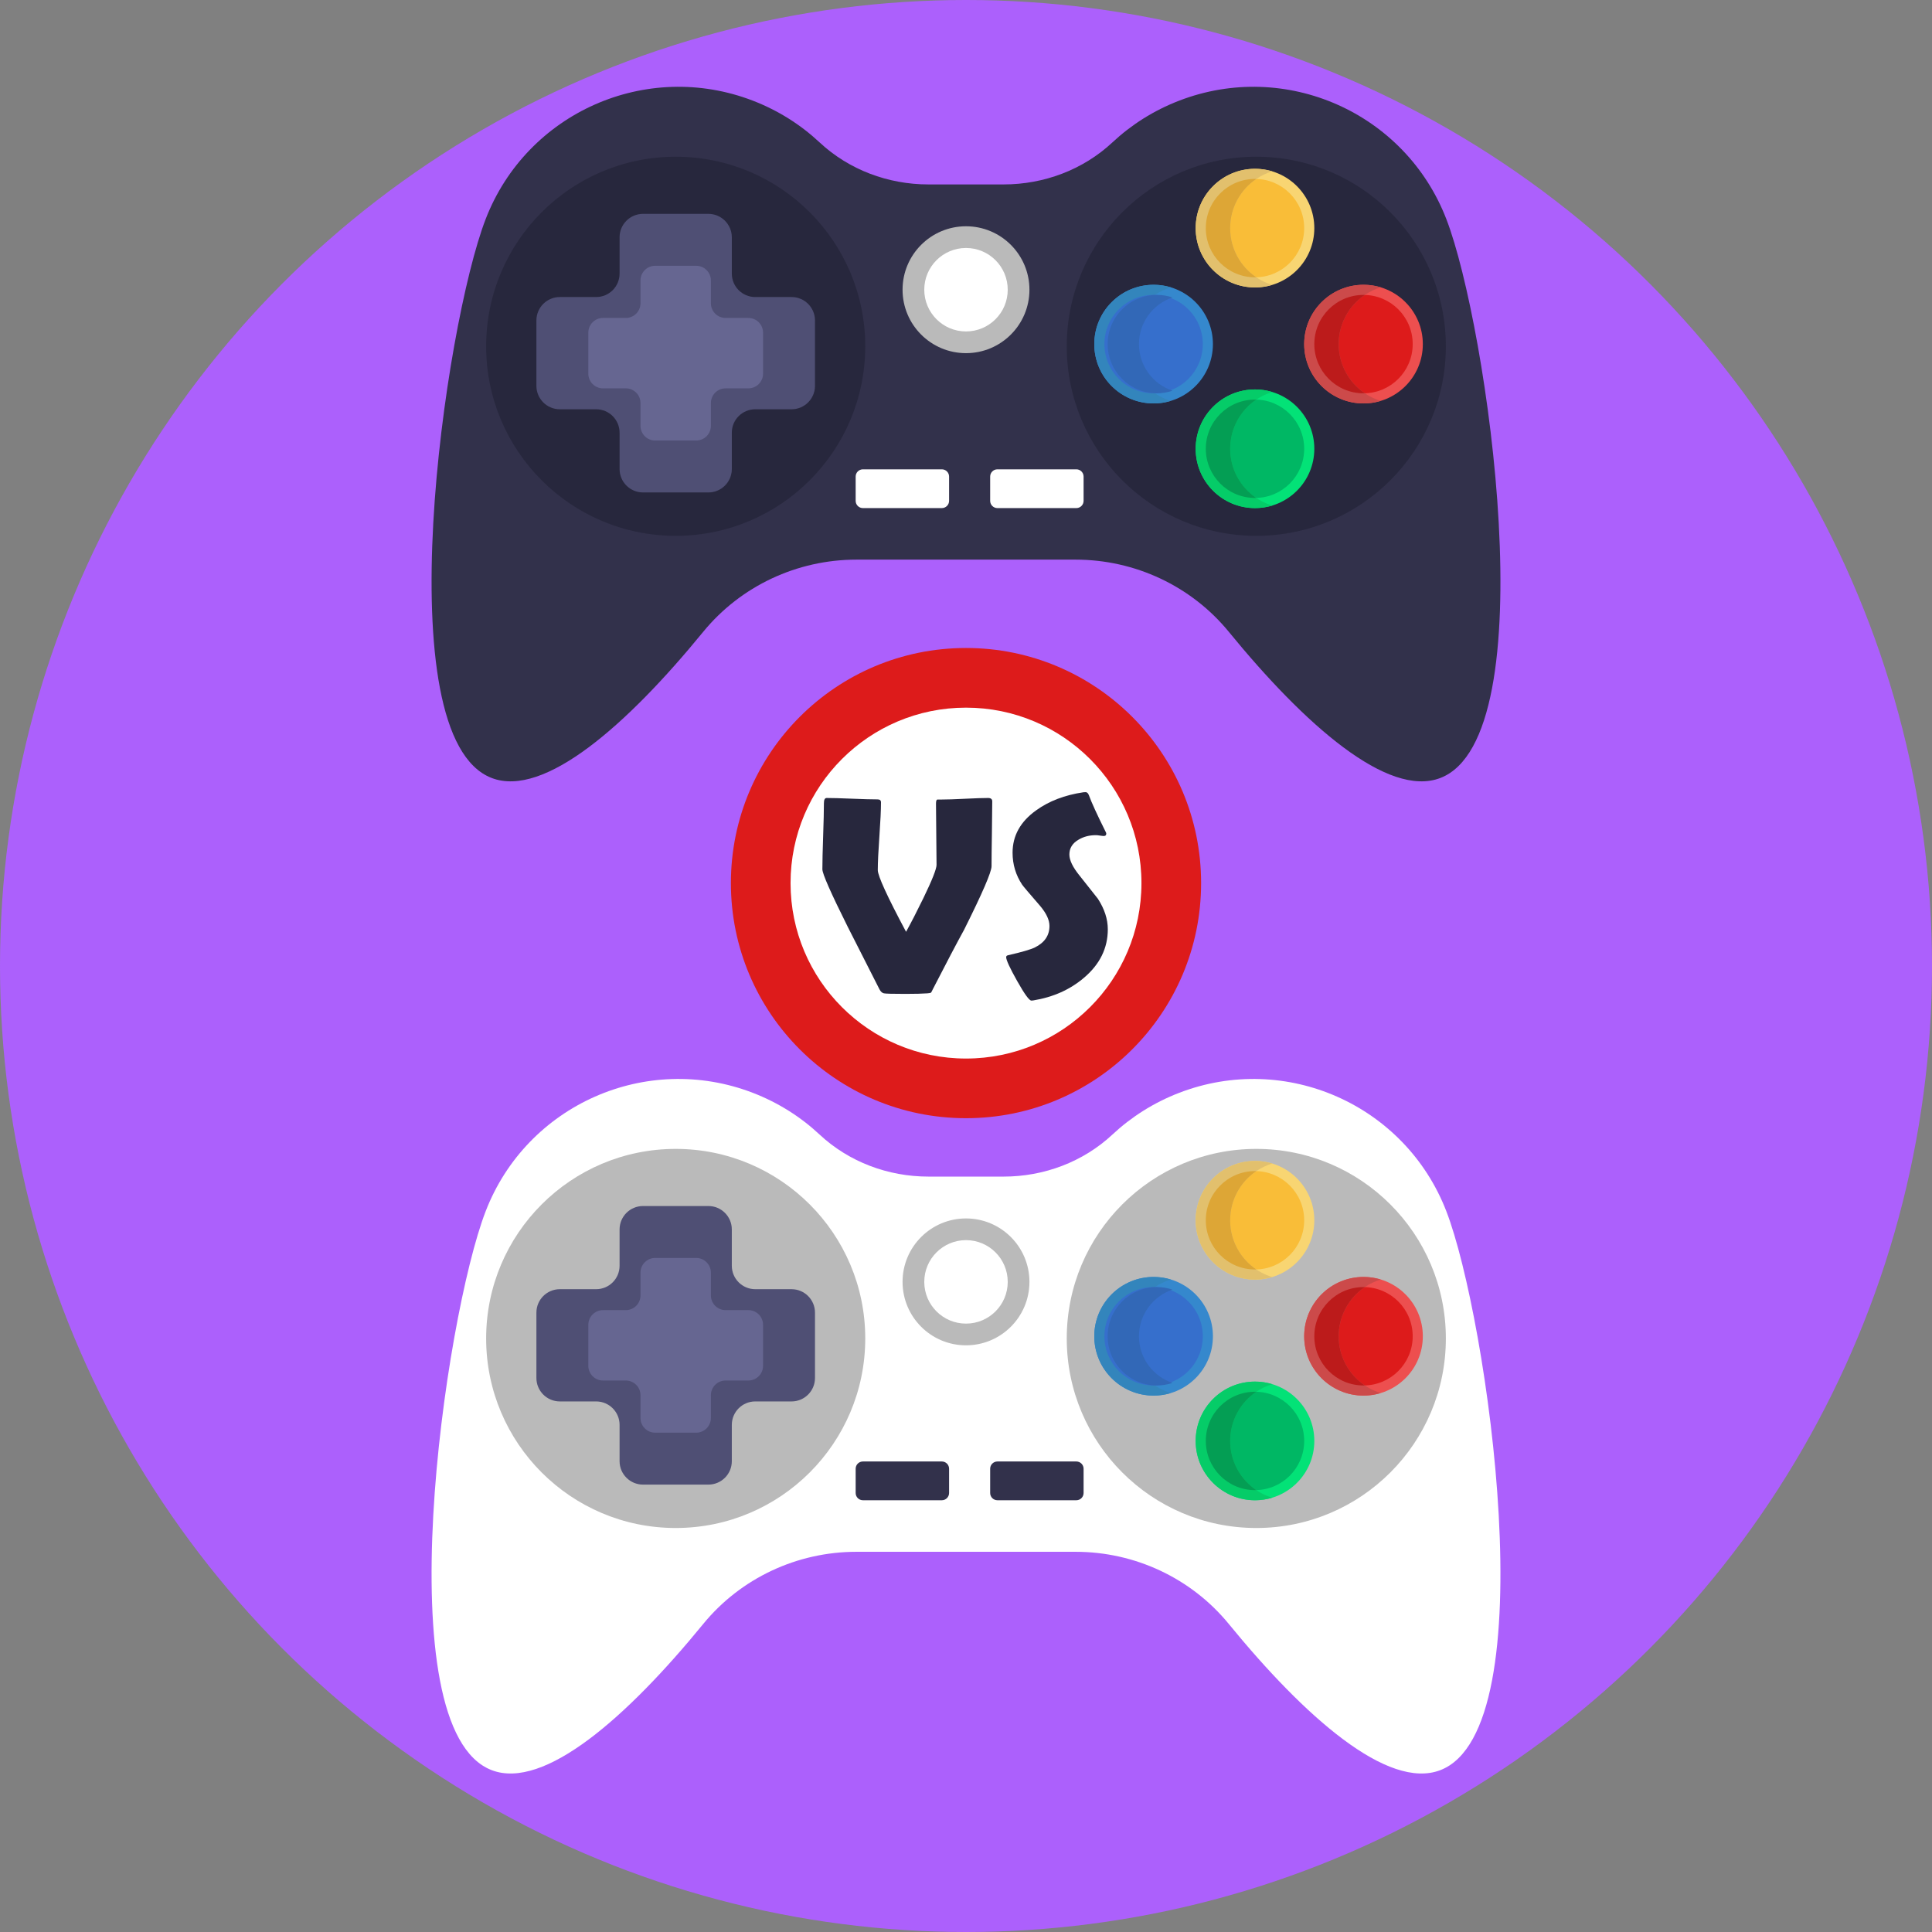 <?xml version="1.0" encoding="iso-8859-1"?>
<!-- Generator: Adobe Illustrator 22.0.1, SVG Export Plug-In . SVG Version: 6.00 Build 0)  -->
<svg version="1.1" xmlns="http://www.w3.org/2000/svg" xmlns:xlink="http://www.w3.org/1999/xlink" x="0px" y="0px"
	 viewBox="0 0 512 512" style="enable-background:new 0 0 512 512;" xml:space="preserve">
<rect x="0" y="0" width="512" height="512" fill="#808080" stroke="none"/>
<g id="BULINE">
	<circle id="XMLID_1443_" style="fill:#AC60FC;" cx="256" cy="256" r="256"/>
</g>
<g id="Icons">
	<g id="XMLID_134_">
		<g id="XMLID_1040_">
			<path id="XMLID_1066_" style="fill:#32314B;" d="M383.303,58.081c-10.892-28.231-42.608-42.286-70.838-31.394
				c-6.743,2.602-12.676,6.393-17.653,11.04c-7.796,7.279-18.176,11.149-28.842,11.149H246.03c-10.666,0-21.046-3.87-28.842-11.149
				c-4.977-4.647-10.91-8.438-17.653-11.04c-28.231-10.892-59.946,3.163-70.838,31.394c-10.892,28.231-26.642,137.195,1.588,148.087
				c13.936,5.377,35.981-14.15,56.046-38.699c9.952-12.177,24.909-19.162,40.636-19.162h58.067c15.727,0,30.683,6.985,40.636,19.162
				c20.065,24.549,42.11,44.076,56.046,38.699C409.946,195.276,394.196,86.312,383.303,58.081z"/>
			<circle id="XMLID_1065_" style="fill:#27273D;" cx="179.067" cy="91.768" r="50.233"/>
			<circle id="XMLID_1064_" style="fill:#27273D;" cx="332.934" cy="91.768" r="50.233"/>
			<circle id="XMLID_1063_" style="fill:#BABABA;" cx="256" cy="76.777" r="16.812"/>
			<circle id="XMLID_1062_" style="fill:#FFFFFF;" cx="256" cy="76.777" r="11.06"/>
			<path id="XMLID_1061_" style="fill:#4F4F74;" d="M209.771,78.717h-9.623c-3.429,0-6.209-2.78-6.209-6.209v-9.623
				c0-3.429-2.78-6.209-6.209-6.209h-17.327c-3.429,0-6.209,2.78-6.209,6.209v9.623c0,3.429-2.78,6.209-6.209,6.209h-9.623
				c-3.429,0-6.209,2.78-6.209,6.209v17.327c0,3.429,2.78,6.209,6.209,6.209h9.623c3.429,0,6.209,2.78,6.209,6.209v9.623
				c0,3.429,2.78,6.209,6.209,6.209h17.327c3.429,0,6.209-2.78,6.209-6.209v-9.623c0-3.429,2.78-6.209,6.209-6.209h9.623
				c3.429,0,6.209-2.78,6.209-6.209V84.925C215.98,81.496,213.2,78.717,209.771,78.717z"/>
			<path id="XMLID_1060_" style="fill:#666691;" d="M198.324,84.261h-6.036c-2.151,0-3.894-1.743-3.894-3.894v-6.036
				c0-2.151-1.743-3.894-3.894-3.894h-10.868c-2.151,0-3.894,1.743-3.894,3.894v6.036c0,2.151-1.743,3.894-3.894,3.894h-6.036
				c-2.151,0-3.894,1.743-3.894,3.894v10.868c0,2.151,1.743,3.894,3.894,3.894h6.036c2.151,0,3.894,1.743,3.894,3.894v6.036
				c0,2.151,1.743,3.894,3.894,3.894h10.868c2.151,0,3.894-1.743,3.894-3.894v-6.036c0-2.151,1.743-3.894,3.894-3.894h6.036
				c2.151,0,3.894-1.743,3.894-3.894V88.155C202.218,86.005,200.475,84.261,198.324,84.261z"/>
			<circle id="XMLID_1059_" style="fill:#F8D572;" cx="332.587" cy="60.454" r="15.721"/>
			<circle id="XMLID_1058_" style="fill:#F9BD38;" cx="332.587" cy="60.454" r="13.037"/>
			<path id="XMLID_1057_" style="fill:#E2C06D;" d="M326.005,60.454c0,5.426,2.747,10.209,6.929,13.033
				c0.429,0.291,0.874,0.562,1.334,0.809c0.913,0.493,1.879,0.897,2.889,1.202c-1.446,0.441-2.981,0.677-4.57,0.677
				c-8.683,0-15.721-7.038-15.721-15.721c0-0.136,0.002-0.27,0.006-0.406c0.002-0.088,0.004-0.178,0.01-0.266
				c0-0.013,0-0.027,0.002-0.042c0.002-0.059,0.006-0.121,0.01-0.18c0.462-8.267,7.314-14.825,15.694-14.825
				c1.589,0,3.125,0.236,4.57,0.677c-1.518,0.458-2.939,1.143-4.223,2.011C328.752,50.245,326.005,55.028,326.005,60.454z"/>
			<path id="XMLID_1056_" style="fill:#DDA636;" d="M332.934,73.487c-0.115,0.002-0.232,0.004-0.347,0.004
				c-7.199,0-13.037-5.836-13.037-13.037c0-7.199,5.838-13.037,13.037-13.037c0.115,0,0.232,0.002,0.347,0.004
				c-4.181,2.824-6.929,7.607-6.929,13.033S328.752,70.663,332.934,73.487z"/>
			<g id="XMLID_1051_">
				<circle id="XMLID_1055_" style="fill:#3588CD;" cx="305.716" cy="91.192" r="15.721"/>
				<path id="XMLID_1054_" style="fill:#3385BC;" d="M299.134,91.192c0,5.426,2.747,10.209,6.929,13.033
					c0.429,0.291,0.874,0.562,1.334,0.809c0.913,0.493,1.879,0.897,2.889,1.202c-1.446,0.441-2.981,0.677-4.571,0.677
					c-8.683,0-15.721-7.038-15.721-15.721c0-0.136,0.002-0.27,0.006-0.406c0.002-0.088,0.004-0.178,0.01-0.266
					c0-0.013,0-0.027,0.002-0.042c0.002-0.059,0.006-0.121,0.01-0.18c0.462-8.267,7.314-14.825,15.694-14.825
					c1.589,0,3.125,0.236,4.571,0.677c-1.518,0.458-2.939,1.143-4.224,2.011C301.881,80.983,299.134,85.767,299.134,91.192z"/>
				<circle id="XMLID_1053_" style="fill:#366FCC;" cx="305.716" cy="91.192" r="13.037"/>
				<path id="XMLID_1052_" style="fill:#3268B7;" d="M310.726,103.548c-1.3,0.442-2.696,0.679-4.149,0.679
					c-7.197,0-13.037-5.833-13.037-13.037c0-7.197,5.84-13.037,13.037-13.037c1.454,0,2.849,0.237,4.149,0.679
					c-5.167,1.729-8.888,6.615-8.888,12.358C301.839,96.94,305.559,101.819,310.726,103.548z"/>
			</g>
			<circle id="XMLID_1050_" style="fill:#ED4F4F;" cx="361.344" cy="91.192" r="15.721"/>
			<circle id="XMLID_1049_" style="fill:#DD1B1B;" cx="361.344" cy="91.192" r="13.037"/>
			<path id="XMLID_1048_" style="fill:#CC4A4A;" d="M354.762,91.192c0,5.426,2.747,10.209,6.929,13.033
				c0.429,0.291,0.874,0.562,1.334,0.809c0.913,0.493,1.879,0.897,2.889,1.202c-1.446,0.441-2.981,0.677-4.57,0.677
				c-8.683,0-15.721-7.038-15.721-15.721c0-0.136,0.002-0.27,0.006-0.406c0.002-0.088,0.004-0.178,0.01-0.266
				c0-0.013,0-0.027,0.002-0.042c0.002-0.059,0.006-0.121,0.01-0.18c0.462-8.267,7.314-14.825,15.694-14.825
				c1.589,0,3.125,0.236,4.57,0.677c-1.518,0.458-2.939,1.143-4.223,2.011C357.51,80.983,354.762,85.767,354.762,91.192z"/>
			<path id="XMLID_1047_" style="fill:#BC1B1B;" d="M361.691,104.225c-0.115,0.002-0.232,0.004-0.347,0.004
				c-7.199,0-13.037-5.836-13.037-13.037c0-7.199,5.838-13.037,13.037-13.037c0.115,0,0.232,0.002,0.347,0.004
				c-4.181,2.824-6.929,7.607-6.929,13.033S357.51,101.401,361.691,104.225z"/>
			<circle id="XMLID_1046_" style="fill:#03E277;" cx="332.587" cy="118.927" r="15.721"/>
			<circle id="XMLID_1045_" style="fill:#00B764;" cx="332.587" cy="118.927" r="13.037"/>
			<path id="XMLID_1044_" style="fill:#05CC68;" d="M326.005,118.927c0,5.426,2.747,10.209,6.929,13.033
				c0.429,0.291,0.874,0.562,1.334,0.809c0.913,0.493,1.879,0.897,2.889,1.202c-1.446,0.441-2.981,0.677-4.57,0.677
				c-8.683,0-15.721-7.038-15.721-15.721c0-0.136,0.002-0.27,0.006-0.406c0.002-0.088,0.004-0.178,0.01-0.266
				c0-0.013,0-0.027,0.002-0.042c0.002-0.059,0.006-0.121,0.01-0.18c0.462-8.267,7.314-14.825,15.694-14.825
				c1.589,0,3.125,0.236,4.57,0.677c-1.518,0.458-2.939,1.143-4.223,2.011C328.752,108.718,326.005,113.501,326.005,118.927z"/>
			<path id="XMLID_1043_" style="fill:#049E54;" d="M332.934,131.96c-0.115,0.002-0.232,0.004-0.347,0.004
				c-7.199,0-13.037-5.836-13.037-13.037c0-7.199,5.838-13.037,13.037-13.037c0.115,0,0.232,0.002,0.347,0.004
				c-4.181,2.824-6.929,7.607-6.929,13.033S328.752,129.136,332.934,131.96z"/>
			<path id="XMLID_1042_" style="fill:#FFFFFF;" d="M249.597,134.648h-20.917c-1.061,0-1.921-0.86-1.921-1.921v-6.431
				c0-1.061,0.86-1.921,1.921-1.921h20.917c1.061,0,1.921,0.86,1.921,1.921v6.431C251.518,133.788,250.658,134.648,249.597,134.648z
				"/>
			<path id="XMLID_1041_" style="fill:#FFFFFF;" d="M285.242,134.648h-20.917c-1.061,0-1.921-0.86-1.921-1.921v-6.431
				c0-1.061,0.86-1.921,1.921-1.921h20.917c1.061,0,1.921,0.86,1.921,1.921v6.431C287.162,133.788,286.302,134.648,285.242,134.648z
				"/>
		</g>
		<g id="XMLID_1013_">
			<path id="XMLID_1039_" style="fill:#FFFFFF;" d="M383.303,321.015c-10.892-28.231-42.608-42.286-70.838-31.394
				c-6.743,2.602-12.676,6.392-17.653,11.04c-7.796,7.279-18.176,11.149-28.842,11.149H246.03c-10.666,0-21.046-3.87-28.842-11.149
				c-4.977-4.647-10.91-8.438-17.653-11.04c-28.231-10.892-59.946,3.163-70.838,31.394c-10.892,28.231-26.642,137.195,1.588,148.087
				c13.936,5.377,35.981-14.15,56.046-38.699c9.952-12.177,24.909-19.162,40.636-19.162h58.067c15.727,0,30.683,6.985,40.636,19.162
				c20.065,24.549,42.11,44.076,56.046,38.699C409.946,458.21,394.196,349.246,383.303,321.015z"/>
			<circle id="XMLID_1038_" style="fill:#BABABA;" cx="179.067" cy="354.702" r="50.233"/>
			<circle id="XMLID_1037_" style="fill:#BABABA;" cx="332.934" cy="354.702" r="50.233"/>
			<circle id="XMLID_1036_" style="fill:#BABABA;" cx="256" cy="339.711" r="16.812"/>
			<circle id="XMLID_1035_" style="fill:#FFFFFF;" cx="256" cy="339.711" r="11.06"/>
			<path id="XMLID_1034_" style="fill:#4F4F74;" d="M209.771,341.65h-9.623c-3.429,0-6.209-2.78-6.209-6.209v-9.623
				c0-3.429-2.78-6.209-6.209-6.209h-17.327c-3.429,0-6.209,2.78-6.209,6.209v9.623c0,3.429-2.78,6.209-6.209,6.209h-9.623
				c-3.429,0-6.209,2.78-6.209,6.209v17.327c0,3.429,2.78,6.209,6.209,6.209h9.623c3.429,0,6.209,2.78,6.209,6.209v9.623
				c0,3.429,2.78,6.209,6.209,6.209h17.327c3.429,0,6.209-2.78,6.209-6.209v-9.623c0-3.429,2.78-6.209,6.209-6.209h9.623
				c3.429,0,6.209-2.78,6.209-6.209v-17.327C215.98,344.43,213.2,341.65,209.771,341.65z"/>
			<path id="XMLID_1033_" style="fill:#666691;" d="M198.324,347.195h-6.036c-2.151,0-3.894-1.743-3.894-3.894v-6.036
				c0-2.151-1.743-3.894-3.894-3.894h-10.868c-2.151,0-3.894,1.743-3.894,3.894v6.036c0,2.151-1.743,3.894-3.894,3.894h-6.036
				c-2.151,0-3.894,1.743-3.894,3.894v10.868c0,2.151,1.743,3.894,3.894,3.894h6.036c2.151,0,3.894,1.743,3.894,3.894v6.036
				c0,2.151,1.743,3.894,3.894,3.894h10.868c2.151,0,3.894-1.743,3.894-3.894v-6.036c0-2.151,1.743-3.894,3.894-3.894h6.036
				c2.151,0,3.894-1.743,3.894-3.894v-10.868C202.218,348.938,200.475,347.195,198.324,347.195z"/>
			<circle id="XMLID_1032_" style="fill:#F8D572;" cx="332.587" cy="323.388" r="15.721"/>
			<circle id="XMLID_1031_" style="fill:#F9BD38;" cx="332.587" cy="323.388" r="13.037"/>
			<path id="XMLID_1030_" style="fill:#E2C06D;" d="M326.005,323.388c0,5.426,2.747,10.209,6.929,13.033
				c0.429,0.291,0.874,0.562,1.334,0.809c0.913,0.493,1.879,0.897,2.889,1.202c-1.446,0.441-2.981,0.677-4.57,0.677
				c-8.683,0-15.721-7.038-15.721-15.721c0-0.136,0.002-0.27,0.006-0.406c0.002-0.088,0.004-0.178,0.01-0.267
				c0-0.013,0-0.027,0.002-0.042c0.002-0.059,0.006-0.121,0.01-0.18c0.462-8.267,7.314-14.825,15.694-14.825
				c1.589,0,3.125,0.236,4.57,0.677c-1.518,0.458-2.939,1.143-4.223,2.011C328.752,313.179,326.005,317.962,326.005,323.388z"/>
			<path id="XMLID_1029_" style="fill:#DDA636;" d="M332.934,336.42c-0.115,0.002-0.232,0.004-0.347,0.004
				c-7.199,0-13.037-5.836-13.037-13.037c0-7.199,5.838-13.037,13.037-13.037c0.115,0,0.232,0.002,0.347,0.004
				c-4.181,2.824-6.929,7.607-6.929,13.033S328.752,333.596,332.934,336.42z"/>
			<g id="XMLID_1024_">
				<circle id="XMLID_1028_" style="fill:#3588CD;" cx="305.716" cy="354.126" r="15.721"/>
				<path id="XMLID_1027_" style="fill:#3385BC;" d="M299.134,354.126c0,5.426,2.747,10.209,6.929,13.033
					c0.429,0.291,0.874,0.562,1.334,0.809c0.913,0.493,1.879,0.897,2.889,1.202c-1.446,0.441-2.981,0.677-4.571,0.677
					c-8.683,0-15.721-7.038-15.721-15.721c0-0.136,0.002-0.27,0.006-0.406c0.002-0.088,0.004-0.178,0.01-0.266
					c0-0.013,0-0.027,0.002-0.042c0.002-0.059,0.006-0.121,0.01-0.18c0.462-8.267,7.314-14.825,15.694-14.825
					c1.589,0,3.125,0.236,4.571,0.677c-1.518,0.458-2.939,1.143-4.224,2.011C301.881,343.917,299.134,348.7,299.134,354.126z"/>
				<circle id="XMLID_1026_" style="fill:#366FCC;" cx="305.716" cy="354.126" r="13.037"/>
				<path id="XMLID_1025_" style="fill:#3268B7;" d="M310.726,366.482c-1.3,0.442-2.696,0.679-4.149,0.679
					c-7.197,0-13.037-5.833-13.037-13.037c0-7.197,5.84-13.037,13.037-13.037c1.454,0,2.849,0.237,4.149,0.679
					c-5.167,1.729-8.888,6.615-8.888,12.358C301.839,359.874,305.559,364.753,310.726,366.482z"/>
			</g>
			<circle id="XMLID_1023_" style="fill:#ED4F4F;" cx="361.344" cy="354.126" r="15.721"/>
			<circle id="XMLID_1022_" style="fill:#DD1B1B;" cx="361.344" cy="354.126" r="13.037"/>
			<path id="XMLID_1021_" style="fill:#CC4A4A;" d="M354.762,354.126c0,5.426,2.747,10.209,6.929,13.033
				c0.429,0.291,0.874,0.562,1.334,0.809c0.913,0.493,1.879,0.897,2.889,1.202c-1.446,0.441-2.981,0.677-4.57,0.677
				c-8.683,0-15.721-7.038-15.721-15.721c0-0.136,0.002-0.27,0.006-0.406c0.002-0.088,0.004-0.178,0.01-0.266
				c0-0.013,0-0.027,0.002-0.042c0.002-0.059,0.006-0.121,0.01-0.18c0.462-8.267,7.314-14.825,15.694-14.825
				c1.589,0,3.125,0.236,4.57,0.677c-1.518,0.458-2.939,1.143-4.223,2.011C357.51,343.917,354.762,348.7,354.762,354.126z"/>
			<path id="XMLID_1020_" style="fill:#BC1B1B;" d="M361.691,367.159c-0.115,0.002-0.232,0.004-0.347,0.004
				c-7.199,0-13.037-5.836-13.037-13.037c0-7.199,5.838-13.037,13.037-13.037c0.115,0,0.232,0.002,0.347,0.004
				c-4.181,2.824-6.929,7.607-6.929,13.033S357.51,364.335,361.691,367.159z"/>
			<circle id="XMLID_1019_" style="fill:#03E277;" cx="332.587" cy="381.861" r="15.721"/>
			<circle id="XMLID_1018_" style="fill:#00B764;" cx="332.587" cy="381.861" r="13.037"/>
			<path id="XMLID_1017_" style="fill:#05CC68;" d="M326.005,381.861c0,5.426,2.747,10.209,6.929,13.033
				c0.429,0.291,0.874,0.562,1.334,0.809c0.913,0.493,1.879,0.897,2.889,1.202c-1.446,0.441-2.981,0.677-4.57,0.677
				c-8.683,0-15.721-7.038-15.721-15.721c0-0.136,0.002-0.27,0.006-0.406c0.002-0.088,0.004-0.178,0.01-0.267
				c0-0.013,0-0.027,0.002-0.042c0.002-0.059,0.006-0.121,0.01-0.18c0.462-8.267,7.314-14.825,15.694-14.825
				c1.589,0,3.125,0.236,4.57,0.677c-1.518,0.458-2.939,1.143-4.223,2.011C328.752,371.652,326.005,376.435,326.005,381.861z"/>
			<path id="XMLID_1016_" style="fill:#049E54;" d="M332.934,394.894c-0.115,0.002-0.232,0.004-0.347,0.004
				c-7.199,0-13.037-5.836-13.037-13.037c0-7.199,5.838-13.037,13.037-13.037c0.115,0,0.232,0.002,0.347,0.004
				c-4.181,2.824-6.929,7.607-6.929,13.033S328.752,392.07,332.934,394.894z"/>
			<path id="XMLID_1015_" style="fill:#32314B;" d="M249.597,397.581h-20.917c-1.061,0-1.921-0.86-1.921-1.921v-6.431
				c0-1.061,0.86-1.921,1.921-1.921h20.917c1.061,0,1.921,0.86,1.921,1.921v6.431C251.518,396.721,250.658,397.581,249.597,397.581z
				"/>
			<path id="XMLID_1014_" style="fill:#32314B;" d="M285.242,397.581h-20.917c-1.061,0-1.921-0.86-1.921-1.921v-6.431
				c0-1.061,0.86-1.921,1.921-1.921h20.917c1.061,0,1.921,0.86,1.921,1.921v6.431C287.162,396.721,286.302,397.581,285.242,397.581z
				"/>
		</g>
		<g id="XMLID_135_">
			<circle id="XMLID_1012_" style="fill:#DD1B1B;" cx="256" cy="234.029" r="62.306"/>
			<circle id="XMLID_1011_" style="fill:#FFFFFF;" cx="256" cy="234.029" r="46.496"/>
			<g id="XMLID_1006_">
				<path id="XMLID_1009_" style="fill:#27273D;" d="M239.93,263.392c-3.321,0-5.215-0.05-5.682-0.148
					c-0.468-0.098-0.861-0.455-1.181-1.07c-2.804-5.534-5.621-11.082-8.449-16.641c-4.453-8.929-6.679-13.984-6.679-15.165
					c0-1.943,0.067-4.864,0.203-8.763c0.135-3.899,0.203-6.82,0.203-8.764c0-0.91,0.246-1.365,0.738-1.365
					c1.476,0,3.714,0.062,6.715,0.185c3.001,0.124,5.252,0.185,6.752,0.185c0.615,0,0.923,0.258,0.923,0.775
					c0,1.992-0.142,4.988-0.424,8.985c-0.283,3.997-0.424,6.992-0.424,8.985c0,1.526,2.497,6.974,7.49,16.346
					c1.352-2.436,2.89-5.424,4.612-8.966c2.312-4.772,3.468-7.699,3.468-8.782c0-1.795-0.025-4.495-0.074-8.099
					c-0.05-3.603-0.074-6.303-0.074-8.099c0-0.664,0.111-1.033,0.332-1.107h1.181c1.353,0,3.401-0.067,6.144-0.203
					c2.742-0.135,4.79-0.203,6.144-0.203c0.738,0,1.107,0.295,1.107,0.886c0,1.894-0.031,4.754-0.092,8.579
					c-0.062,3.825-0.093,6.697-0.093,8.616c0,1.525-2.423,7.134-7.269,16.826c-1.919,3.493-4.686,8.757-8.302,15.792
					c-0.246,0.542-0.412,0.843-0.498,0.904c-0.087,0.062-0.4,0.117-0.941,0.166C244.505,263.342,242.562,263.392,239.93,263.392z"/>
				<path id="XMLID_1007_" style="fill:#27273D;" d="M293.581,246.271c0,4.994-2.104,9.274-6.31,12.841
					c-3.69,3.149-8.179,5.153-13.468,6.015c-0.197,0.024-0.357,0.036-0.48,0.036c-0.566,0-1.821-1.729-3.764-5.184
					c-1.944-3.456-2.915-5.566-2.915-6.328c0-0.271,0.184-0.443,0.553-0.516c3.567-0.812,5.928-1.5,7.085-2.066
					c2.558-1.279,3.837-3.173,3.837-5.683c0-1.599-0.836-3.382-2.509-5.35c-2.902-3.345-4.477-5.203-4.723-5.572
					c-1.698-2.558-2.546-5.387-2.546-8.487c0-4.502,2.079-8.241,6.236-11.217c3.395-2.46,7.564-4.059,12.509-4.797
					c0.27-0.024,0.479-0.037,0.627-0.037c0.369,0,0.664,0.295,0.885,0.886c0.64,1.796,2.128,5.043,4.465,9.741
					c0.074,0.148,0.111,0.271,0.111,0.369c0,0.418-0.221,0.627-0.664,0.627c-0.197,0-0.529-0.037-0.996-0.111
					c-0.468-0.074-0.825-0.111-1.07-0.111c-1.771,0-3.321,0.406-4.649,1.217c-1.599,0.935-2.398,2.239-2.398,3.911
					c0,1.501,0.885,3.346,2.657,5.535c3.123,3.936,4.76,6.002,4.907,6.199C292.707,240.897,293.581,243.59,293.581,246.271z"/>
			</g>
		</g>
	</g>
</g>
</svg>
